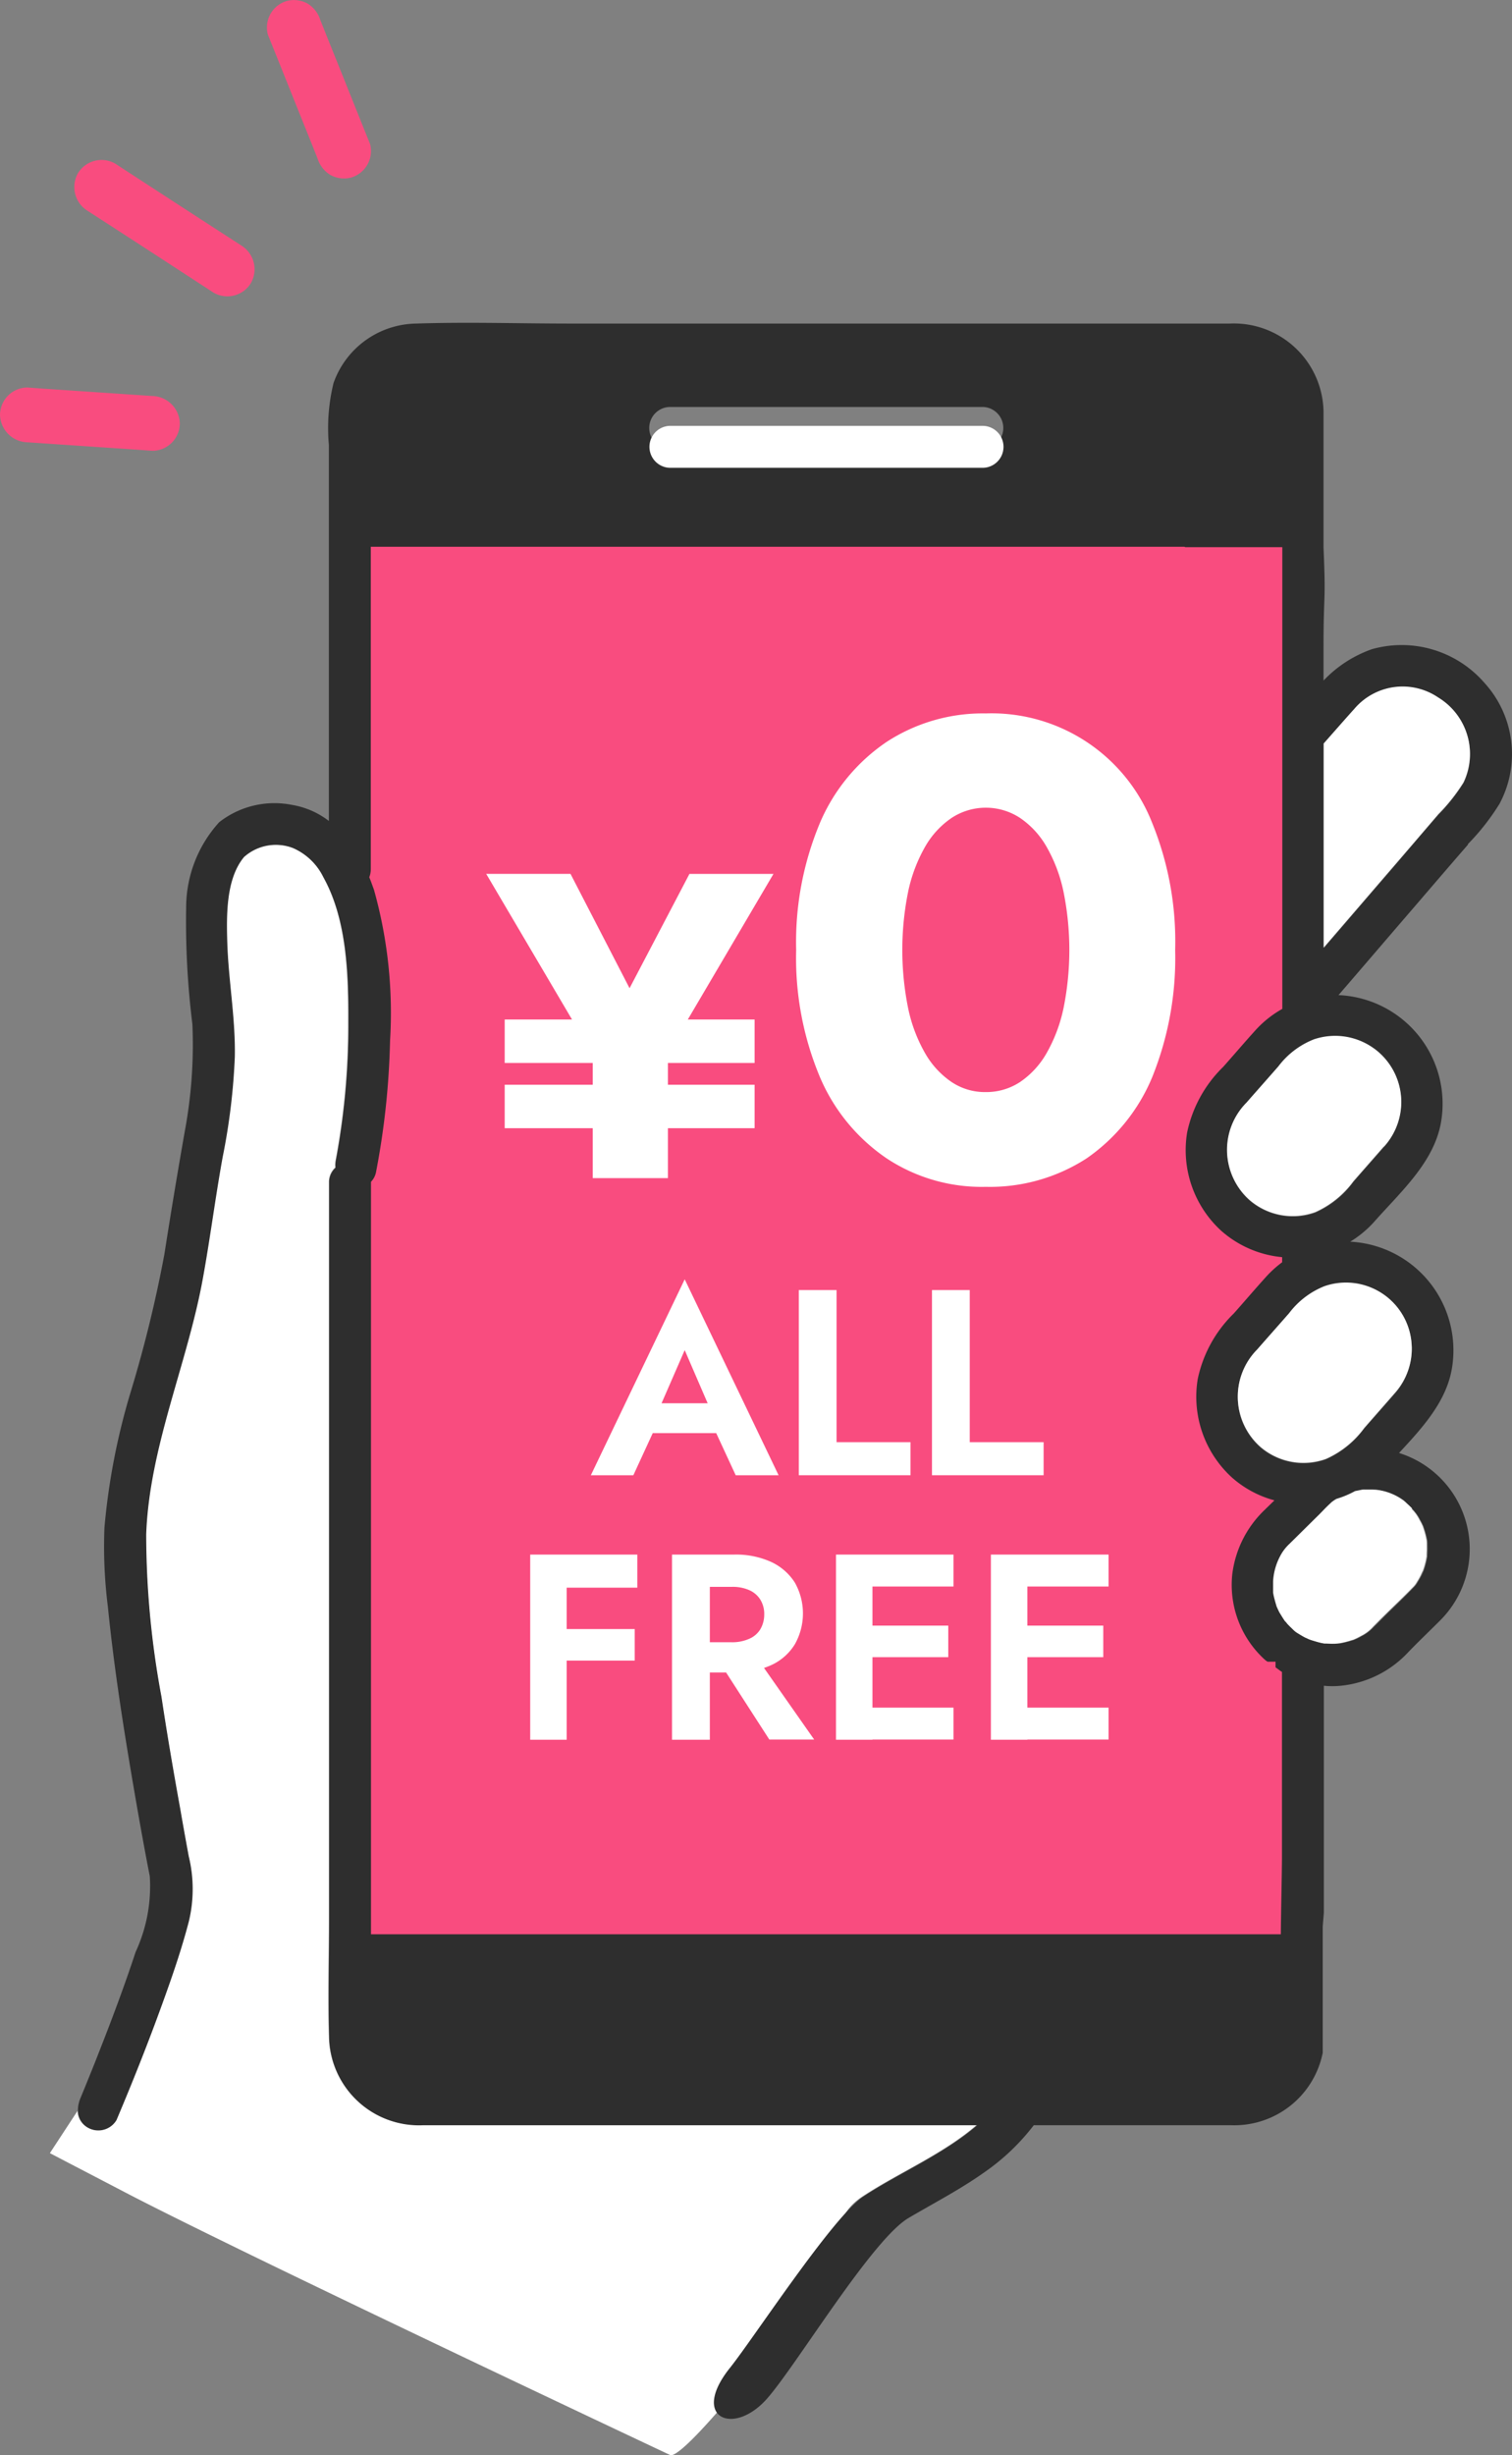 <svg xmlns="http://www.w3.org/2000/svg" width="80" height="129.869" viewBox="0 0 80 129.869">
  <rect x="0" y="0" width="80" height="129.869" fill="#808080" stroke="none"/>
  <g id="layout" transform="translate(0.001 0)">
    <g id="グループ_10803" data-name="グループ 10803" transform="translate(-0.001 0)">
      <path id="パス_43107" data-name="パス 43107" d="M51.669,112.418H22.388a4.752,4.752,0,0,1-4.987-4.667c-.06-2.1,0-4.2,0-6.3V62.579a1.047,1.047,0,0,1,.34-.8,1.38,1.38,0,0,1,.01-.35,38.676,38.676,0,0,0,.67-7.285c.01-2.518-.06-5.457-1.319-7.725a3.215,3.215,0,0,0-1.609-1.549,2.532,2.532,0,0,0-2.6.47c-.959,1.149-.929,3.088-.889,4.487.06,2.039.44,4.037.4,6.086a33.644,33.644,0,0,1-.64,5.287c-.39,2.139-.67,4.287-1.049,6.426-.819,4.527-2.828,8.9-3,13.542a47.765,47.765,0,0,0,.809,8.595c.3,2,.64,3.978,1,5.966.15.819.29,1.639.44,2.458a7.312,7.312,0,0,1,.01,3.448c-.39,1.5-.9,2.968-1.429,4.427q-1.124,3.073-2.4,6.086a1.117,1.117,0,0,1-1.519.4,1.02,1.02,0,0,1-.52-.869L2.64,113.917c1.339.7,2.668,1.389,4.008,2.089C13.073,119.353,35.49,129.9,35.49,129.9c1,0,7.325-8.195,8.1-9.634.929-1.719.44-3.008,2.059-4.067,1.879-1.239,4.267-2.239,6.036-3.778h-.02Z" transform="translate(-0.001 -0.028)" fill="#fff"/>
      <path id="パス_43108" data-name="パス 43108" d="M77.674,44.653a12.139,12.139,0,0,0,1.669-2.129,5.586,5.586,0,0,0-.819-6.416,5.792,5.792,0,0,0-5.936-1.759,6.5,6.5,0,0,0-2.558,1.659V34.279c0-3.1.13-2.229,0-5.317v-7.2a4.747,4.747,0,0,0-4.967-4.637H30.194c-2.718,0-5.457-.09-8.175,0a4.712,4.712,0,0,0-4.367,3.138,10,10,0,0,0-.25,3.278V43.434a4.36,4.36,0,0,0-1.949-.849A4.743,4.743,0,0,0,11.6,43.5a6.721,6.721,0,0,0-1.749,4.517,43.811,43.811,0,0,0,.33,6.166,24.963,24.963,0,0,1-.4,5.656Q9.207,63.1,8.7,66.349A67.322,67.322,0,0,1,6.928,73.6a35.565,35.565,0,0,0-1.4,7.216,25.252,25.252,0,0,0,.18,4.167c.34,3.388.879,6.756,1.459,10.114.24,1.389.49,2.778.76,4.157a8.265,8.265,0,0,1-.75,4.007c-.59,1.789-1.249,3.548-1.939,5.3-.24.62-.49,1.229-.74,1.849-.08.19-.16.39-.24.58-.02.06-.08.18-.1.24.01-.03.04-.09.09-.2a1.472,1.472,0,0,0-.12.65,1.039,1.039,0,0,0,.52.869,1.117,1.117,0,0,0,1.519-.4c.849-2.009,1.659-4.037,2.4-6.086.53-1.459,1.039-2.928,1.429-4.427a7.312,7.312,0,0,0-.01-3.448c-.15-.819-.3-1.639-.44-2.458-.36-1.989-.7-3.968-1-5.966a46.874,46.874,0,0,1-.809-8.595c.17-4.637,2.179-9.014,3-13.542.39-2.139.66-4.287,1.049-6.426a33.645,33.645,0,0,0,.64-5.287c.04-2.049-.34-4.047-.4-6.086-.04-1.4-.07-3.338.889-4.487a2.528,2.528,0,0,1,2.6-.47,3.254,3.254,0,0,1,1.609,1.549c1.259,2.259,1.329,5.2,1.319,7.725a38.676,38.676,0,0,1-.67,7.285,1.38,1.38,0,0,0-.01.35,1.032,1.032,0,0,0-.34.8v38.876c0,2.1-.06,4.2,0,6.3a4.752,4.752,0,0,0,4.987,4.667h29.3c-1.769,1.529-4.157,2.538-6.036,3.778-1.609,1.059-5.836,7.545-7.056,9.064-2.109,2.638.19,3.638,1.969,1.619,1.559-1.769,5.537-8.4,7.485-9.554,1.339-.789,2.748-1.519,4-2.409a11.593,11.593,0,0,0,2.628-2.5H65.1a4.771,4.771,0,0,0,4.887-3.828v-6.676l.06-.74v-12a4.509,4.509,0,0,0,.9,0,5.633,5.633,0,0,0,3.578-1.789c.55-.57,1.119-1.109,1.679-1.669a5.327,5.327,0,0,0-2.179-8.854c1.239-1.339,2.558-2.758,2.818-4.6a5.755,5.755,0,0,0-5.4-6.576,5.674,5.674,0,0,0,1.309-1.1c1.4-1.579,3.208-3.178,3.518-5.367a5.754,5.754,0,0,0-5.447-6.576c1.369-1.589,2.738-3.188,4.107-4.777.909-1.059,1.819-2.119,2.738-3.178ZM52.01,23.756H35.43a1.11,1.11,0,0,1,0-2.219H52.01A1.11,1.11,0,0,1,52.01,23.756ZM74.286,79.411c.17.12,0-.02.14.12.1.09.2.19.3.29a2.2,2.2,0,0,1,.43.6c.06.1.11.21.16.31a2.246,2.246,0,0,0,.08.24c.04.14.08.29.11.43a.355.355,0,0,0,.02.1c0,.01.01.13.01.15,0,.13.01.26,0,.39a1.62,1.62,0,0,1-.01.22v.08a4.175,4.175,0,0,1-.21.79c-.02.03-.09.2-.11.23-.06.12-.13.23-.2.35a1.3,1.3,0,0,1-.22.28c-.48.5-.989.979-1.479,1.459-.2.2-.4.41-.61.61a2.224,2.224,0,0,1-.64.49,3.02,3.02,0,0,1-.36.18c-.03.01-.07.03-.08.03a2.759,2.759,0,0,1-.27.08c-.15.04-.3.07-.45.1h-.01c-.09,0-.18.01-.28.02-.15,0-.29,0-.44-.01h-.05a2.21,2.21,0,0,1-.25-.05c-.16-.04-.32-.09-.48-.14,0,0-.05-.02-.08-.03s-.16-.07-.18-.08c-.14-.07-.27-.15-.4-.23a1.2,1.2,0,0,1-.24-.18,3.425,3.425,0,0,1-.33-.33,1.266,1.266,0,0,1-.11-.13c-.01-.02-.01-.01-.02-.02l-.02-.03a3.021,3.021,0,0,1-.21-.33c-.04-.06-.07-.13-.11-.2-.01-.02-.12-.27-.08-.17a5.319,5.319,0,0,1-.18-.66,1.049,1.049,0,0,0-.02-.13v-.07a4.167,4.167,0,0,1,0-.5,3.3,3.3,0,0,1,.36-1.309,2.213,2.213,0,0,1,.5-.67c.52-.51,1.039-1.029,1.559-1.539.2-.2.39-.41.6-.6,0,0,.08-.07.11-.1s.07-.05.07-.05a1.4,1.4,0,0,0,.16-.1,5.972,5.972,0,0,0,.979-.41c.1-.02.2-.05.3-.06a1.355,1.355,0,0,0,.2-.02h.39a1.618,1.618,0,0,1,.22.01h.03a.214.214,0,0,1,.06.01,2.955,2.955,0,0,1,1.389.58ZM73.267,68.528A3.488,3.488,0,0,1,74.7,71.256a3.6,3.6,0,0,1-.9,2.468c-.54.62-1.079,1.229-1.619,1.849A5.091,5.091,0,0,1,70.159,77.2a3.5,3.5,0,0,1-3.438-.61,3.544,3.544,0,0,1-.2-5.177c.56-.64,1.129-1.279,1.689-1.919a4.4,4.4,0,0,1,1.879-1.429,3.527,3.527,0,0,1,3.178.48Zm-.56-13.052A3.518,3.518,0,0,1,74.136,58.2a3.6,3.6,0,0,1-.9,2.468c-.54.62-1.079,1.229-1.619,1.849A5.091,5.091,0,0,1,69.6,64.151a3.5,3.5,0,0,1-3.438-.61,3.544,3.544,0,0,1-.2-5.177c.56-.64,1.129-1.279,1.689-1.919a4.405,4.405,0,0,1,1.879-1.429,3.527,3.527,0,0,1,3.178.48Zm-2.668-5.337V39.366c.54-.62,1.079-1.229,1.629-1.839a3.352,3.352,0,0,1,4.447-.6,3.5,3.5,0,0,1,1.329,4.487,9.723,9.723,0,0,1-1.329,1.679c-.829.959-1.649,1.919-2.478,2.888-1.2,1.389-2.389,2.778-3.588,4.167Z" transform="translate(-0.002 -0.01)" fill="#2e2e2e"/>
      <path id="パス_43109" data-name="パス 43109" d="M62.683,28.94H19.63V45.989a1.175,1.175,0,0,1-.08.43c.09.22.17.45.25.67a24.123,24.123,0,0,1,.849,7.975A41.465,41.465,0,0,1,19.91,62a1.028,1.028,0,0,1-.27.53v39.8H67.78c0-.69.06-3.388.06-4.037V88.453c-.12-.07-.23-.17-.34-.24v-.3h-.42a1,1,0,0,1-.14-.1,5.342,5.342,0,0,1-1.729-4.527,5.653,5.653,0,0,1,1.719-3.408c.17-.17.34-.33.51-.5a5.555,5.555,0,0,1-2.259-1.219,5.78,5.78,0,0,1-1.8-5.187,6.779,6.779,0,0,1,1.909-3.478c.57-.64,1.119-1.289,1.7-1.929a5.769,5.769,0,0,1,.859-.78v-.27a5.657,5.657,0,0,1-3.228-1.4,5.78,5.78,0,0,1-1.8-5.187,6.779,6.779,0,0,1,1.909-3.478c.57-.64,1.119-1.289,1.7-1.929a5.611,5.611,0,0,1,1.429-1.139V28.96H62.723Z" transform="translate(-0.011 -0.018)" fill="#f94c7f"/>
      <g id="グループ_10800" data-name="グループ 10800">
        <g id="グループ_10798" data-name="グループ 10798">
          <path id="パス_43110" data-name="パス 43110" d="M19.587,7.615c-.77-1.909-1.529-3.818-2.3-5.726-.11-.28-.22-.55-.33-.829A1.577,1.577,0,0,0,16.3.2,1.489,1.489,0,0,0,15.189.05,1.461,1.461,0,0,0,14.18,1.829c.77,1.909,1.529,3.818,2.3,5.726.11.28.22.55.33.829a1.577,1.577,0,0,0,.66.859,1.489,1.489,0,0,0,1.109.15,1.461,1.461,0,0,0,1.009-1.779h0Z" transform="translate(-0.008 0)" fill="#f94c7f"/>
          <path id="パス_43111" data-name="パス 43111" d="M12.764,12.987C10.816,11.728,8.877,10.469,6.928,9.2c-.28-.18-.55-.36-.829-.54a1.458,1.458,0,0,0-1.979.52,1.479,1.479,0,0,0,.52,1.979c1.949,1.259,3.888,2.518,5.836,3.788.28.18.55.36.829.54a1.458,1.458,0,0,0,1.979-.52,1.479,1.479,0,0,0-.52-1.979Z" transform="translate(-0.002 -0.005)" fill="#f94c7f"/>
          <path id="パス_43112" data-name="パス 43112" d="M8.065,20.96l-5.786-.39-.829-.06A1.457,1.457,0,0,0,0,21.959a1.49,1.49,0,0,0,1.449,1.449l5.786.39.829.06a1.457,1.457,0,0,0,1.449-1.449A1.49,1.49,0,0,0,8.065,20.96Z" transform="translate(0.001 -0.013)" fill="#f94c7f"/>
        </g>
        <g id="グループ_10799" data-name="グループ 10799" transform="translate(34.367 22.526)">
          <path id="パス_43113" data-name="パス 43113" d="M70.08,39.368V50.141c1.2-1.389,2.389-2.778,3.588-4.167.829-.959,1.649-1.919,2.478-2.888a9.723,9.723,0,0,0,1.329-1.679,3.49,3.49,0,0,0-1.329-4.487,3.352,3.352,0,0,0-4.447.6c-.55.61-1.089,1.229-1.629,1.839Z" transform="translate(-34.41 -22.549)" fill="#fff"/>
          <path id="パス_43114" data-name="パス 43114" d="M49.98,24.759h2.059a1.11,1.11,0,0,0,0-2.219H35.459a1.11,1.11,0,0,0,0,2.219H49.99Z" transform="translate(-34.387 -22.54)" fill="#fff"/>
          <path id="パス_43115" data-name="パス 43115" d="M70.1,86.98Z" transform="translate(-34.41 -22.58)" fill="#fff"/>
          <path id="パス_43116" data-name="パス 43116" d="M74.765,79.849c-.09-.1-.19-.19-.3-.29-.14-.13.02,0-.14-.12a3,3,0,0,0-1.389-.58.108.108,0,0,1-.06-.01h-.03c-.07,0-.15-.01-.22-.01h-.39a.68.68,0,0,0-.2.02l-.3.06a4.952,4.952,0,0,1-.979.41,1.4,1.4,0,0,0-.16.1s-.04.03-.07.05-.1.09-.11.1c-.21.19-.4.4-.6.6-.52.51-1.039,1.029-1.559,1.539a2.39,2.39,0,0,0-.5.67A3.222,3.222,0,0,0,67.4,83.7v.57c0,.04.02.11.02.13.04.2.15.58.18.66-.04-.1.07.15.08.17a1.979,1.979,0,0,0,.11.2c.07.11.14.23.21.33a.077.077,0,0,0,.02.03l.02.02a1.267,1.267,0,0,1,.11.13c.11.12.22.22.33.33a1.2,1.2,0,0,0,.24.18c.13.08.26.16.4.23.02,0,.13.06.18.08.03.01.08.03.08.03.16.05.32.1.48.14a2.21,2.21,0,0,0,.25.05h.05c.15,0,.29.02.44.01a1.368,1.368,0,0,0,.28-.02h.01a3.267,3.267,0,0,0,.45-.1c.09-.02.18-.06.27-.08a.411.411,0,0,0,.08-.03c.12-.05.25-.12.36-.18a2.06,2.06,0,0,0,.64-.49c.2-.2.4-.41.61-.61.49-.49,1-.959,1.479-1.459a1.135,1.135,0,0,0,.22-.28,3.968,3.968,0,0,0,.2-.35c.02-.04.15-.34.1-.2a3.816,3.816,0,0,0,.22-.82v-.08a1.619,1.619,0,0,1,.01-.22v-.39c0-.03-.01-.14-.01-.15a.356.356,0,0,0-.02-.1,3.007,3.007,0,0,0-.11-.43,2.249,2.249,0,0,0-.08-.24,3.011,3.011,0,0,0-.16-.31,2.2,2.2,0,0,0-.43-.6Z" transform="translate(-34.408 -22.575)" fill="#fff"/>
          <path id="パス_43117" data-name="パス 43117" d="M73.265,60.686a3.5,3.5,0,0,0-3.708-5.676,4.347,4.347,0,0,0-1.879,1.429c-.56.64-1.129,1.279-1.689,1.919a3.544,3.544,0,0,0,.2,5.177,3.5,3.5,0,0,0,3.438.61,5.023,5.023,0,0,0,2.019-1.629c.54-.62,1.079-1.229,1.619-1.849Z" transform="translate(-34.407 -22.56)" fill="#fff"/>
          <path id="パス_43118" data-name="パス 43118" d="M74.734,71.278a3.48,3.48,0,0,0-4.607-3.208A4.347,4.347,0,0,0,68.248,69.5c-.56.64-1.129,1.279-1.689,1.919a3.544,3.544,0,0,0,.2,5.177,3.5,3.5,0,0,0,3.438.61,5.023,5.023,0,0,0,2.019-1.629c.54-.62,1.079-1.229,1.619-1.849a3.517,3.517,0,0,0,.9-2.468Z" transform="translate(-34.407 -22.568)" fill="#fff"/>
        </g>
      </g>
      <g id="グループ_10801" data-name="グループ 10801" transform="translate(25.725 37.737)">
        <path id="パス_43119" data-name="パス 43119" d="M40.941,46.25l-5.587,9.494v6.6H31.376V55.814L25.74,46.25H30.2L33.325,52.3l3.168-6.046h4.437ZM26.719,53.955H39.941v2.3H26.719Zm0,3.448H39.941v2.3H26.719Z" transform="translate(-25.74 -37.765)" fill="#fff"/>
        <path id="パス_43120" data-name="パス 43120" d="M43.409,43.546a9.807,9.807,0,0,1,3.538-4.287,9.318,9.318,0,0,1,5.237-1.5,9.131,9.131,0,0,1,8.8,5.786,16.642,16.642,0,0,1,1.219,6.726A16.848,16.848,0,0,1,60.988,57a9.777,9.777,0,0,1-3.478,4.3,9.408,9.408,0,0,1-5.327,1.5,9.114,9.114,0,0,1-5.237-1.5A9.846,9.846,0,0,1,43.409,57a16.289,16.289,0,0,1-1.259-6.726,16.322,16.322,0,0,1,1.259-6.726Zm4.667,9.814a8.089,8.089,0,0,0,.9,2.379,4.587,4.587,0,0,0,1.4,1.519,3.173,3.173,0,0,0,1.809.53,3.251,3.251,0,0,0,1.809-.53,4.587,4.587,0,0,0,1.4-1.519,8.2,8.2,0,0,0,.9-2.379,15.545,15.545,0,0,0,0-6.176,8.088,8.088,0,0,0-.9-2.379,4.587,4.587,0,0,0-1.4-1.519,3.3,3.3,0,0,0-3.618,0,4.587,4.587,0,0,0-1.4,1.519,8.2,8.2,0,0,0-.9,2.379,15.545,15.545,0,0,0,0,6.176Z" transform="translate(-25.75 -37.76)" fill="#fff"/>
      </g>
      <g id="グループ_10802" data-name="グループ 10802" transform="translate(28.053 67.668)">
        <path id="パス_43121" data-name="パス 43121" d="M34.778,74.826l.04.45-1.289,2.8H31.28L36.247,67.71l4.967,10.364H38.945l-1.259-2.718.03-.5-1.469-3.4Zm-.849-.56h4.7l.24,1.579H33.688l.24-1.579Z" transform="translate(-28.072 -67.71)" fill="#fff"/>
        <path id="パス_43122" data-name="パス 43122" d="M44.289,68.28v8.045H48.2v1.749H42.29V68.28Z" transform="translate(-28.079 -67.71)" fill="#fff"/>
        <path id="パス_43123" data-name="パス 43123" d="M51.339,68.28v8.045h3.908v1.749H49.34V68.28Z" transform="translate(-28.083 -67.71)" fill="#fff"/>
        <path id="パス_43124" data-name="パス 43124" d="M30,82.28v9.794H28.07V82.28Zm-.64,0h4.377v1.749H29.359Zm0,3.938H33.6v1.669H29.359Z" transform="translate(-28.07 -67.719)" fill="#fff"/>
        <path id="パス_43125" data-name="パス 43125" d="M37.579,82.28v9.794h-2V82.28Zm-.79,0h2.069a4.52,4.52,0,0,1,1.969.39,2.966,2.966,0,0,1,1.249,1.089,3.321,3.321,0,0,1,0,3.268,2.864,2.864,0,0,1-1.249,1.1,4.52,4.52,0,0,1-1.969.39H36.789v-1.6h1.949a2.187,2.187,0,0,0,.919-.18,1.271,1.271,0,0,0,.59-.5,1.521,1.521,0,0,0,.21-.79,1.432,1.432,0,0,0-.21-.79,1.314,1.314,0,0,0-.59-.5,2.159,2.159,0,0,0-.919-.17H36.789V82.28Zm3.118,5.227L43.1,92.064H40.727l-2.938-4.557H39.9Z" transform="translate(-28.075 -67.719)" fill="#fff"/>
        <path id="パス_43126" data-name="パス 43126" d="M46.189,82.28v9.794H44.26V82.28Zm-.65,0h4.937v1.689H45.539Zm0,3.758H50.2v1.669H45.539Zm0,4.337h4.937v1.689H45.539Z" transform="translate(-28.08 -67.719)" fill="#fff"/>
        <path id="パス_43127" data-name="パス 43127" d="M54.389,82.28v9.794H52.46V82.28Zm-.64,0h4.937v1.689H53.749Zm0,3.758h4.657v1.669H53.749Zm0,4.337h4.937v1.689H53.749Z" transform="translate(-28.085 -67.719)" fill="#fff"/>
      </g>
      <path id="パス_43128" data-name="パス 43128" d="M4.15,111.27Z" transform="translate(-0.002 -0.069)" fill="#2e2e2e"/>
    </g>
  </g>
</svg>
